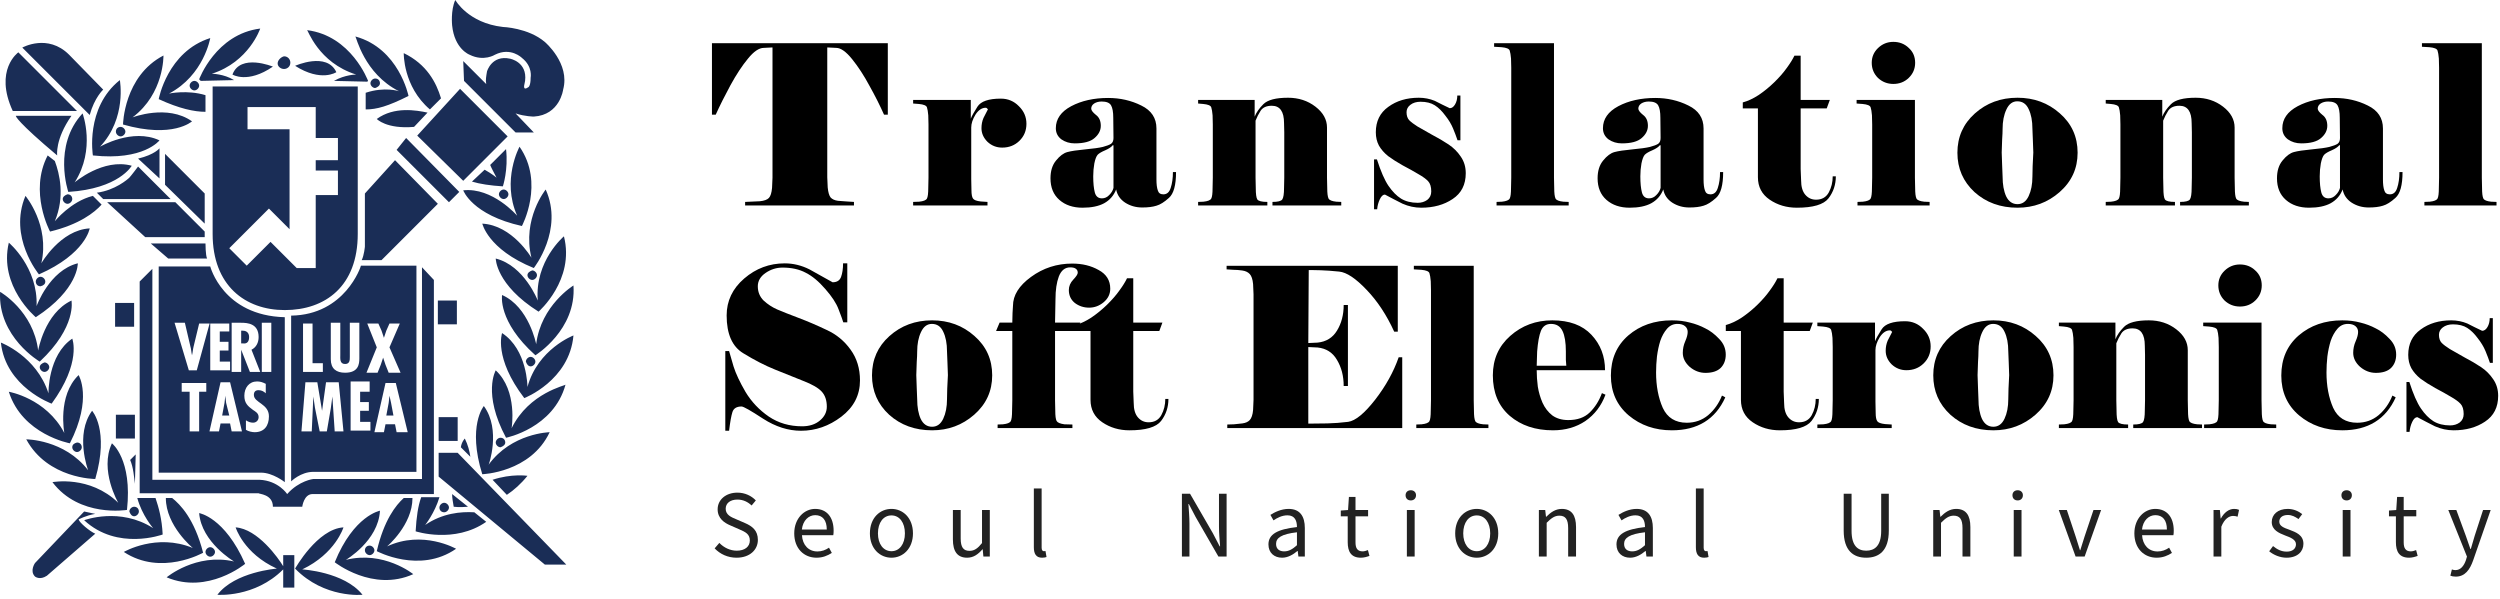 <svg width="292" height="70" viewBox="0 0 292 70" fill="none" xmlns="http://www.w3.org/2000/svg">
<path d="M281.074 44.618H281.412C281.862 46.022 282.313 47.053 282.764 47.712C283.214 48.371 283.7 48.865 284.22 49.194C284.757 49.523 285.407 49.688 286.17 49.688C286.603 49.688 286.976 49.575 287.288 49.35C287.6 49.107 287.756 48.778 287.756 48.362C287.756 47.825 287.634 47.426 287.392 47.166C287.149 46.906 286.768 46.629 286.248 46.334C285.728 46.022 285.121 45.684 284.428 45.32C283.752 44.939 283.18 44.575 282.712 44.228C282.261 43.864 281.906 43.457 281.646 43.006C281.403 42.555 281.282 42.035 281.282 41.446C281.282 40.163 281.767 39.175 282.738 38.482C283.708 37.771 284.896 37.416 286.3 37.416C286.958 37.416 287.582 37.537 288.172 37.78C288.744 38.075 289.324 38.361 289.914 38.638C290.156 38.638 290.364 38.491 290.538 38.196C290.711 37.901 290.798 37.555 290.798 37.156H291.162V42.382H290.824C290.685 41.966 290.512 41.507 290.304 41.004C290.096 40.501 289.792 39.999 289.394 39.496C289.012 38.976 288.605 38.577 288.172 38.3C287.738 38.023 287.184 37.884 286.508 37.884C286.022 37.884 285.624 38.005 285.312 38.248C285.017 38.473 284.87 38.759 284.87 39.106C284.87 39.505 284.974 39.817 285.182 40.042C285.407 40.267 285.728 40.51 286.144 40.77C286.56 41.013 287.123 41.333 287.834 41.732C288.562 42.113 289.212 42.495 289.784 42.876C290.356 43.257 290.832 43.734 291.214 44.306C291.595 44.861 291.786 45.502 291.786 46.23C291.786 47.565 291.274 48.57 290.252 49.246C289.246 49.922 288.024 50.26 286.586 50.26C285.84 50.26 285.112 50.104 284.402 49.792C283.708 49.445 283.024 49.09 282.348 48.726C282.122 48.726 281.923 48.908 281.75 49.272C281.576 49.636 281.472 50.026 281.438 50.442H281.074V44.618Z" fill="black"/>
<path d="M274.23 37.832C273.745 37.832 273.338 38.023 273.008 38.404C272.679 38.785 272.419 39.253 272.228 39.808C272.055 40.363 271.925 40.969 271.838 41.628C271.769 42.269 271.734 42.893 271.734 43.5C271.734 45.077 271.994 46.455 272.514 47.634C273.052 48.795 273.988 49.376 275.322 49.376C276.276 49.376 277.108 49.081 277.818 48.492C278.529 47.885 279.066 47.123 279.43 46.204L279.82 46.412C278.659 48.977 276.579 50.26 273.58 50.26C271.604 50.26 269.923 49.679 268.536 48.518C267.15 47.339 266.456 45.788 266.456 43.864C266.456 41.923 267.132 40.363 268.484 39.184C269.854 38.005 271.552 37.416 273.58 37.416C274.343 37.416 275.045 37.503 275.686 37.676C276.328 37.832 276.926 38.057 277.48 38.352C278.052 38.629 278.59 39.037 279.092 39.574C279.612 40.094 279.872 40.709 279.872 41.42C279.872 42.061 279.673 42.581 279.274 42.98C278.876 43.361 278.286 43.552 277.506 43.552C276.83 43.552 276.215 43.318 275.66 42.85C275.123 42.365 274.854 41.819 274.854 41.212C274.854 40.744 274.95 40.293 275.14 39.86C275.331 39.427 275.426 39.063 275.426 38.768C275.426 38.491 275.322 38.265 275.114 38.092C274.906 37.919 274.612 37.832 274.23 37.832Z" fill="black"/>
<path d="M265.862 50H257.438V49.584L258.062 49.558C258.565 49.506 258.868 49.385 258.972 49.194C259.076 49.003 259.128 48.587 259.128 47.946L259.154 46.75V40.536L259.128 39.47C259.094 39.054 259.042 38.742 258.972 38.534C258.903 38.326 258.591 38.196 258.036 38.144L257.334 38.092V37.676H264.146V46.75L264.172 47.946C264.172 48.57 264.224 48.986 264.328 49.194C264.432 49.385 264.736 49.506 265.238 49.558L265.862 49.584V50ZM259.102 33.334C259.102 32.658 259.345 32.086 259.83 31.618C260.333 31.133 260.931 30.89 261.624 30.89C262.335 30.89 262.933 31.124 263.418 31.592C263.921 32.043 264.172 32.623 264.172 33.334C264.172 34.027 263.921 34.617 263.418 35.102C262.933 35.57 262.335 35.804 261.624 35.804C260.931 35.804 260.333 35.57 259.83 35.102C259.345 34.617 259.102 34.027 259.102 33.334Z" fill="black"/>
<path d="M250.54 41.446L250.514 40.38C250.514 39.028 250.037 38.352 249.084 38.352C248.477 38.352 248.044 38.543 247.784 38.924C247.541 39.305 247.342 39.695 247.186 40.094V46.75L247.212 47.946C247.212 48.657 247.273 49.107 247.394 49.298C247.533 49.489 247.923 49.584 248.564 49.584V50H240.478V49.584L241.102 49.558C241.605 49.506 241.908 49.385 242.012 49.194C242.116 49.003 242.168 48.587 242.168 47.946L242.194 46.75V40.536L242.168 39.47C242.133 39.054 242.081 38.742 242.012 38.534C241.943 38.326 241.631 38.196 241.076 38.144L240.478 38.092V37.676H247.082V39.626C247.273 39.141 247.611 38.655 248.096 38.17C248.599 37.667 249.561 37.416 250.982 37.416C252.213 37.416 253.279 37.763 254.18 38.456C255.081 39.149 255.532 39.964 255.532 40.9V46.75L255.558 47.946C255.558 48.57 255.61 48.986 255.714 49.194C255.818 49.385 256.121 49.506 256.624 49.558L257.196 49.584V50H249.162V49.584C249.786 49.584 250.167 49.489 250.306 49.298C250.445 49.09 250.514 48.639 250.514 47.946L250.54 46.75V41.446Z" fill="black"/>
<path d="M239.846 43.838C239.846 45.675 239.144 47.209 237.74 48.44C236.353 49.653 234.715 50.26 232.826 50.26C230.833 50.26 229.16 49.653 227.808 48.44C226.473 47.209 225.806 45.675 225.806 43.838C225.806 42.001 226.482 40.475 227.834 39.262C229.203 38.031 230.867 37.416 232.826 37.416C234.75 37.416 236.397 38.023 237.766 39.236C239.153 40.449 239.846 41.983 239.846 43.838ZM234.672 43.812C234.672 43.569 234.655 43.084 234.62 42.356C234.585 41.628 234.568 41.195 234.568 41.056C234.568 40.12 234.421 39.349 234.126 38.742C233.849 38.135 233.407 37.832 232.8 37.832C232.245 37.832 231.821 38.153 231.526 38.794C231.231 39.418 231.084 40.172 231.084 41.056C231.084 41.385 231.067 41.793 231.032 42.278C231.015 42.746 230.997 43.257 230.98 43.812C230.98 44.055 230.997 44.557 231.032 45.32C231.067 46.065 231.084 46.499 231.084 46.62C231.084 47.556 231.223 48.327 231.5 48.934C231.795 49.541 232.237 49.844 232.826 49.844C233.398 49.844 233.831 49.532 234.126 48.908C234.421 48.284 234.568 47.521 234.568 46.62C234.568 46.273 234.577 45.866 234.594 45.398C234.611 44.913 234.637 44.384 234.672 43.812Z" fill="black"/>
<path d="M212.267 50V49.584L212.969 49.558C213.472 49.506 213.775 49.385 213.879 49.194C213.983 49.003 214.035 48.587 214.035 47.946L214.061 46.75V40.536L214.035 39.47C214.001 39.054 213.949 38.742 213.879 38.534C213.81 38.326 213.498 38.196 212.943 38.144L212.267 38.092V37.676H219.001V39.86C219.123 39.548 219.383 39.08 219.781 38.456C220.18 37.832 221.09 37.52 222.511 37.52C223.343 37.52 224.045 37.815 224.617 38.404C225.207 38.976 225.501 39.661 225.501 40.458C225.501 41.255 225.224 41.923 224.669 42.46C224.132 42.98 223.465 43.24 222.667 43.24C222.009 43.24 221.437 43.015 220.951 42.564C220.483 42.096 220.249 41.567 220.249 40.978C220.249 40.545 220.327 40.146 220.483 39.782C220.657 39.453 220.83 39.115 221.003 38.768C220.917 38.647 220.83 38.586 220.743 38.586C220.293 38.586 219.894 38.855 219.547 39.392C219.218 39.929 219.053 40.432 219.053 40.9V46.906L219.079 48.206C219.079 48.691 219.14 49.021 219.261 49.194C219.383 49.367 219.686 49.48 220.171 49.532L220.951 49.584V50H212.267Z" fill="black"/>
<path d="M203.341 38.664H201.573V37.962C202.162 37.806 202.778 37.52 203.419 37.104C204.06 36.671 204.667 36.177 205.239 35.622C205.828 35.05 206.314 34.495 206.695 33.958C207.094 33.421 207.397 32.935 207.605 32.502H208.333V37.676H211.739L211.375 38.664H208.333V45.736L208.385 47.062C208.385 47.807 208.55 48.371 208.879 48.752C209.208 49.133 209.624 49.324 210.127 49.324C210.803 49.324 211.297 49.047 211.609 48.492C211.921 47.92 212.077 47.287 212.077 46.594H212.441C212.441 47.565 212.155 48.423 211.583 49.168C211.011 49.896 209.78 50.26 207.891 50.26C206.695 50.26 205.638 49.948 204.719 49.324C203.8 48.7 203.341 47.825 203.341 46.698V38.664Z" fill="black"/>
<path d="M195.926 37.832C195.44 37.832 195.033 38.023 194.704 38.404C194.374 38.785 194.114 39.253 193.924 39.808C193.75 40.363 193.62 40.969 193.534 41.628C193.464 42.269 193.43 42.893 193.43 43.5C193.43 45.077 193.69 46.455 194.21 47.634C194.747 48.795 195.683 49.376 197.018 49.376C197.971 49.376 198.803 49.081 199.514 48.492C200.224 47.885 200.762 47.123 201.126 46.204L201.516 46.412C200.354 48.977 198.274 50.26 195.276 50.26C193.3 50.26 191.618 49.679 190.232 48.518C188.845 47.339 188.152 45.788 188.152 43.864C188.152 41.923 188.828 40.363 190.18 39.184C191.549 38.005 193.248 37.416 195.276 37.416C196.038 37.416 196.74 37.503 197.382 37.676C198.023 37.832 198.621 38.057 199.176 38.352C199.748 38.629 200.285 39.037 200.788 39.574C201.308 40.094 201.568 40.709 201.568 41.42C201.568 42.061 201.368 42.581 200.97 42.98C200.571 43.361 199.982 43.552 199.202 43.552C198.526 43.552 197.91 43.318 197.356 42.85C196.818 42.365 196.55 41.819 196.55 41.212C196.55 40.744 196.645 40.293 196.836 39.86C197.026 39.427 197.122 39.063 197.122 38.768C197.122 38.491 197.018 38.265 196.81 38.092C196.602 37.919 196.307 37.832 195.926 37.832Z" fill="black"/>
<path d="M187.521 46.1C187.035 47.4 186.255 48.423 185.181 49.168C184.106 49.896 182.841 50.26 181.385 50.26C179.339 50.26 177.658 49.697 176.341 48.57C175.023 47.426 174.365 45.849 174.365 43.838C174.365 41.966 175.041 40.432 176.393 39.236C177.762 38.023 179.4 37.416 181.307 37.416C183.3 37.416 184.825 37.979 185.883 39.106C186.94 40.233 187.469 41.611 187.469 43.24H179.487C179.487 43.864 179.53 44.505 179.617 45.164C179.721 45.805 179.903 46.429 180.163 47.036C180.44 47.643 180.821 48.137 181.307 48.518C181.809 48.882 182.433 49.064 183.179 49.064C184.236 49.064 185.068 48.769 185.675 48.18C186.299 47.573 186.775 46.819 187.105 45.918L187.521 46.1ZM182.945 42.72C182.927 42.529 182.91 42.304 182.893 42.044C182.893 41.784 182.893 41.455 182.893 41.056C182.893 39.999 182.763 39.201 182.503 38.664C182.243 38.109 181.792 37.832 181.151 37.832C180.596 37.832 180.206 38.101 179.981 38.638C179.773 39.158 179.625 39.964 179.539 41.056L179.487 42.72H182.945Z" fill="black"/>
<path d="M173.847 50H165.423V49.584L166.047 49.558C166.55 49.506 166.853 49.385 166.957 49.194C167.061 49.003 167.113 48.587 167.113 47.946L167.139 46.75V33.906L167.113 32.84C167.078 32.424 167.026 32.112 166.957 31.904C166.888 31.696 166.576 31.566 166.021 31.514L165.137 31.462V31.046H172.131V46.75L172.157 47.946C172.157 48.57 172.209 48.986 172.313 49.194C172.417 49.385 172.72 49.506 173.223 49.558L173.847 49.584V50Z" fill="black"/>
<path d="M152.809 49.48C153.537 49.463 154.282 49.454 155.045 49.454C155.807 49.437 156.613 49.376 157.463 49.272C158.312 49.151 159.361 48.293 160.609 46.698C161.857 45.086 162.775 43.431 163.365 41.732H163.781V50H143.345V49.584C143.57 49.584 143.83 49.575 144.125 49.558C144.419 49.523 144.749 49.489 145.113 49.454C145.494 49.402 145.78 49.272 145.971 49.064C146.179 48.839 146.309 48.449 146.361 47.894L146.413 46.698V34.374L146.361 33.178C146.309 32.623 146.179 32.233 145.971 32.008C145.763 31.783 145.468 31.644 145.087 31.592C144.723 31.54 144.385 31.514 144.073 31.514C143.778 31.497 143.509 31.479 143.267 31.462V31.046H163.261V38.742H162.845C161.961 36.801 160.886 35.171 159.621 33.854C158.355 32.519 157.289 31.809 156.423 31.722C155.573 31.635 154.854 31.583 154.265 31.566C153.675 31.549 153.285 31.54 153.095 31.54H152.861L152.809 40.068L153.901 40.016C154.906 39.912 155.66 39.444 156.163 38.612C156.683 37.763 156.943 36.766 156.943 35.622H157.437V45.086H156.943C156.943 43.925 156.683 42.911 156.163 42.044C155.66 41.177 154.906 40.692 153.901 40.588L152.809 40.536V49.48Z" fill="black"/>
<path d="M127.372 38.664H125.604V37.962C126.194 37.806 126.809 37.52 127.45 37.104C128.092 36.671 128.698 36.177 129.27 35.622C129.86 35.05 130.345 34.495 130.726 33.958C131.125 33.421 131.428 32.935 131.636 32.502H132.364V37.676H135.77L135.406 38.664H132.364V45.736L132.416 47.062C132.416 47.807 132.581 48.371 132.91 48.752C133.24 49.133 133.656 49.324 134.158 49.324C134.834 49.324 135.328 49.047 135.64 48.492C135.952 47.92 136.108 47.287 136.108 46.594H136.472C136.472 47.565 136.186 48.423 135.614 49.168C135.042 49.896 133.812 50.26 131.922 50.26C130.726 50.26 129.669 49.948 128.75 49.324C127.832 48.7 127.372 47.825 127.372 46.698V38.664Z" fill="black"/>
<path d="M124.841 33.88C124.841 33.429 125.014 33.022 125.361 32.658C125.708 32.294 125.881 32.025 125.881 31.852C125.881 31.644 125.803 31.488 125.647 31.384C125.508 31.28 125.292 31.228 124.997 31.228C124.39 31.228 123.948 31.583 123.671 32.294C123.411 32.987 123.281 33.871 123.281 34.946L123.229 37.676H126.193L125.751 38.664H123.229V46.75L123.255 47.946C123.255 48.57 123.307 48.977 123.411 49.168C123.515 49.359 123.818 49.489 124.321 49.558L125.257 49.584V50H116.521V49.584L117.145 49.558C117.648 49.506 117.951 49.385 118.055 49.194C118.159 49.003 118.211 48.587 118.211 47.946L118.237 46.75V38.664H116.339L116.755 37.676H118.237C118.237 37.329 118.246 36.965 118.263 36.584C118.298 36.185 118.315 35.899 118.315 35.726C118.315 34.495 119.017 33.369 120.421 32.346C121.842 31.306 123.446 30.786 125.231 30.786C126.41 30.786 127.441 31.037 128.325 31.54C129.226 32.025 129.677 32.753 129.677 33.724C129.677 34.348 129.417 34.877 128.897 35.31C128.394 35.726 127.831 35.934 127.207 35.934C126.583 35.934 126.028 35.752 125.543 35.388C125.075 35.007 124.841 34.504 124.841 33.88Z" fill="black"/>
<path d="M115.889 43.838C115.889 45.675 115.187 47.209 113.783 48.44C112.396 49.653 110.758 50.26 108.869 50.26C106.876 50.26 105.203 49.653 103.851 48.44C102.516 47.209 101.849 45.675 101.849 43.838C101.849 42.001 102.525 40.475 103.877 39.262C105.246 38.031 106.91 37.416 108.869 37.416C110.793 37.416 112.44 38.023 113.809 39.236C115.196 40.449 115.889 41.983 115.889 43.838ZM110.715 43.812C110.715 43.569 110.698 43.084 110.663 42.356C110.628 41.628 110.611 41.195 110.611 41.056C110.611 40.12 110.464 39.349 110.169 38.742C109.892 38.135 109.45 37.832 108.843 37.832C108.288 37.832 107.864 38.153 107.569 38.794C107.274 39.418 107.127 40.172 107.127 41.056C107.127 41.385 107.11 41.793 107.075 42.278C107.058 42.746 107.04 43.257 107.023 43.812C107.023 44.055 107.04 44.557 107.075 45.32C107.11 46.065 107.127 46.499 107.127 46.62C107.127 47.556 107.266 48.327 107.543 48.934C107.838 49.541 108.28 49.844 108.869 49.844C109.441 49.844 109.874 49.532 110.169 48.908C110.464 48.284 110.611 47.521 110.611 46.62C110.611 46.273 110.62 45.866 110.637 45.398C110.654 44.913 110.68 44.384 110.715 43.812Z" fill="black"/>
<path d="M100.446 44.436C100.446 46.152 99.718 47.565 98.262 48.674C96.823 49.766 95.255 50.312 93.556 50.312C92.065 50.312 90.592 49.844 89.136 48.908C87.68 47.955 86.839 47.478 86.614 47.478C86.042 47.478 85.687 47.695 85.548 48.128C85.409 48.561 85.279 49.289 85.158 50.312H84.716V41.004H85.158C85.262 41.368 85.435 41.966 85.678 42.798C85.938 43.63 86.406 44.627 87.082 45.788C87.775 46.932 88.677 47.885 89.786 48.648C90.913 49.411 92.213 49.792 93.686 49.792C94.535 49.792 95.229 49.567 95.766 49.116C96.303 48.665 96.572 48.128 96.572 47.504C96.572 46.759 96.373 46.169 95.974 45.736C95.575 45.303 94.856 44.887 93.816 44.488C92.776 44.072 91.675 43.63 90.514 43.162C89.353 42.694 88.122 42.061 86.822 41.264C85.522 40.484 84.872 39.011 84.872 36.844C84.872 35.145 85.557 33.707 86.926 32.528C88.295 31.349 89.873 30.76 91.658 30.76C92.646 30.76 93.608 30.994 94.544 31.462L97.248 32.97C97.751 32.97 98.08 32.762 98.236 32.346C98.392 31.913 98.47 31.384 98.47 30.76H98.964V37.65H98.496C98.409 37.355 98.227 36.853 97.95 36.142C97.69 35.431 97.17 34.634 96.39 33.75C95.627 32.866 94.865 32.233 94.102 31.852C93.357 31.453 92.455 31.254 91.398 31.254C90.687 31.254 90.029 31.462 89.422 31.878C88.815 32.294 88.512 32.814 88.512 33.438C88.512 34.097 88.737 34.651 89.188 35.102C89.656 35.535 90.185 35.882 90.774 36.142C91.381 36.402 92.213 36.731 93.27 37.13C94.327 37.529 95.419 37.997 96.546 38.534C97.69 39.054 98.626 39.825 99.354 40.848C100.082 41.853 100.446 43.049 100.446 44.436Z" fill="black"/>
<path d="M291.593 24H283.169V23.584L283.793 23.558C284.295 23.506 284.599 23.385 284.703 23.194C284.807 23.003 284.859 22.587 284.859 21.946L284.885 20.75V7.906L284.859 6.84C284.824 6.424 284.772 6.112 284.703 5.904C284.633 5.696 284.321 5.566 283.767 5.514L282.883 5.462V5.046H289.877V20.75L289.903 21.946C289.903 22.57 289.955 22.986 290.059 23.194C290.163 23.385 290.466 23.506 290.969 23.558L291.593 23.584V24Z" fill="black"/>
<path d="M279.134 22.7C279.55 22.7 279.836 22.449 279.992 21.946C280.165 21.426 280.252 20.811 280.252 20.1H280.616C280.616 21.625 280.338 22.631 279.784 23.116C279.246 23.601 278.761 23.905 278.328 24.026C277.894 24.165 277.34 24.234 276.664 24.234C275.918 24.234 275.251 24.043 274.662 23.662C274.09 23.281 273.743 22.769 273.622 22.128C273.344 22.839 272.876 23.376 272.218 23.74C271.576 24.087 270.736 24.26 269.696 24.26C268.586 24.26 267.685 23.957 266.992 23.35C266.298 22.743 265.952 21.903 265.952 20.828C265.952 19.961 266.168 19.268 266.602 18.748C267.035 18.211 267.477 17.881 267.928 17.76C268.378 17.639 269.072 17.535 270.008 17.448C270.944 17.361 271.628 17.266 272.062 17.162C272.512 17.041 272.833 16.919 273.024 16.798C273.214 16.659 273.31 16.434 273.31 16.122L273.284 13.756C273.284 13.08 273.197 12.595 273.024 12.3C272.85 12.005 272.486 11.858 271.932 11.858C271.585 11.858 271.29 11.936 271.048 12.092C270.822 12.248 270.71 12.447 270.71 12.69C270.71 12.881 270.892 13.123 271.256 13.418C271.637 13.695 271.828 14.12 271.828 14.692C271.828 15.229 271.585 15.706 271.1 16.122C270.632 16.538 269.86 16.746 268.786 16.746C268.196 16.746 267.676 16.59 267.226 16.278C266.792 15.949 266.576 15.515 266.576 14.978C266.576 13.903 267.174 13.045 268.37 12.404C269.583 11.763 271.022 11.442 272.686 11.442C274.09 11.442 275.381 11.737 276.56 12.326C277.738 12.898 278.328 13.791 278.328 15.004V20.958C278.328 21.513 278.38 21.937 278.484 22.232C278.57 22.544 278.787 22.7 279.134 22.7ZM273.31 21.946V16.98L273.232 16.954C273.076 17.162 272.781 17.361 272.348 17.552C271.932 17.725 271.637 17.899 271.464 18.072C271.308 18.245 271.178 18.583 271.074 19.086C270.987 19.571 270.944 20.074 270.944 20.594C270.944 21.374 271.004 21.998 271.126 22.466C271.247 22.934 271.524 23.168 271.958 23.168C272.287 23.168 272.573 23.038 272.816 22.778C273.076 22.518 273.24 22.241 273.31 21.946Z" fill="black"/>
<path d="M256.011 15.446L255.985 14.38C255.985 13.028 255.509 12.352 254.555 12.352C253.949 12.352 253.515 12.543 253.255 12.924C253.013 13.305 252.813 13.695 252.657 14.094V20.75L252.683 21.946C252.683 22.657 252.744 23.107 252.865 23.298C253.004 23.489 253.394 23.584 254.035 23.584V24H245.949V23.584L246.573 23.558C247.076 23.506 247.379 23.385 247.483 23.194C247.587 23.003 247.639 22.587 247.639 21.946L247.665 20.75V14.536L247.639 13.47C247.605 13.054 247.553 12.742 247.483 12.534C247.414 12.326 247.102 12.196 246.547 12.144L245.949 12.092V11.676H252.553V13.626C252.744 13.141 253.082 12.655 253.567 12.17C254.07 11.667 255.032 11.416 256.453 11.416C257.684 11.416 258.75 11.763 259.651 12.456C260.553 13.149 261.003 13.964 261.003 14.9V20.75L261.029 21.946C261.029 22.57 261.081 22.986 261.185 23.194C261.289 23.385 261.593 23.506 262.095 23.558L262.667 23.584V24H254.633V23.584C255.257 23.584 255.639 23.489 255.777 23.298C255.916 23.09 255.985 22.639 255.985 21.946L256.011 20.75V15.446Z" fill="black"/>
<path d="M242.665 17.838C242.665 19.675 241.963 21.209 240.559 22.44C239.173 23.653 237.535 24.26 235.645 24.26C233.652 24.26 231.979 23.653 230.627 22.44C229.293 21.209 228.625 19.675 228.625 17.838C228.625 16.001 229.301 14.475 230.653 13.262C232.023 12.031 233.687 11.416 235.645 11.416C237.569 11.416 239.216 12.023 240.585 13.236C241.972 14.449 242.665 15.983 242.665 17.838ZM237.491 17.812C237.491 17.569 237.474 17.084 237.439 16.356C237.405 15.628 237.387 15.195 237.387 15.056C237.387 14.12 237.24 13.349 236.945 12.742C236.668 12.135 236.226 11.832 235.619 11.832C235.065 11.832 234.64 12.153 234.345 12.794C234.051 13.418 233.903 14.172 233.903 15.056C233.903 15.385 233.886 15.793 233.851 16.278C233.834 16.746 233.817 17.257 233.799 17.812C233.799 18.055 233.817 18.557 233.851 19.32C233.886 20.065 233.903 20.499 233.903 20.62C233.903 21.556 234.042 22.327 234.319 22.934C234.614 23.541 235.056 23.844 235.645 23.844C236.217 23.844 236.651 23.532 236.945 22.908C237.24 22.284 237.387 21.521 237.387 20.62C237.387 20.273 237.396 19.866 237.413 19.398C237.431 18.913 237.457 18.384 237.491 17.812Z" fill="black"/>
<path d="M225.379 24H216.955V23.584L217.579 23.558C218.082 23.506 218.385 23.385 218.489 23.194C218.593 23.003 218.645 22.587 218.645 21.946L218.671 20.75V14.536L218.645 13.47C218.611 13.054 218.559 12.742 218.489 12.534C218.42 12.326 218.108 12.196 217.553 12.144L216.851 12.092V11.676H223.663V20.75L223.689 21.946C223.689 22.57 223.741 22.986 223.845 23.194C223.949 23.385 224.253 23.506 224.755 23.558L225.379 23.584V24ZM218.619 7.334C218.619 6.658 218.862 6.086 219.347 5.618C219.85 5.133 220.448 4.89 221.141 4.89C221.852 4.89 222.45 5.124 222.935 5.592C223.438 6.043 223.689 6.623 223.689 7.334C223.689 8.027 223.438 8.617 222.935 9.102C222.45 9.57 221.852 9.804 221.141 9.804C220.448 9.804 219.85 9.57 219.347 9.102C218.862 8.617 218.619 8.027 218.619 7.334Z" fill="black"/>
<path d="M205.325 12.664H203.557V11.962C204.146 11.806 204.762 11.52 205.403 11.104C206.044 10.671 206.651 10.177 207.223 9.622C207.812 9.05 208.298 8.495 208.679 7.958C209.078 7.421 209.381 6.935 209.589 6.502H210.317V11.676H213.723L213.359 12.664H210.317V19.736L210.369 21.062C210.369 21.807 210.534 22.371 210.863 22.752C211.192 23.133 211.608 23.324 212.111 23.324C212.787 23.324 213.281 23.047 213.593 22.492C213.905 21.92 214.061 21.287 214.061 20.594H214.425C214.425 21.565 214.139 22.423 213.567 23.168C212.995 23.896 211.764 24.26 209.875 24.26C208.679 24.26 207.622 23.948 206.703 23.324C205.784 22.7 205.325 21.825 205.325 20.698V12.664Z" fill="black"/>
<path d="M199.782 22.7C200.198 22.7 200.484 22.449 200.64 21.946C200.813 21.426 200.9 20.811 200.9 20.1H201.264C201.264 21.625 200.987 22.631 200.432 23.116C199.895 23.601 199.409 23.905 198.976 24.026C198.543 24.165 197.988 24.234 197.312 24.234C196.567 24.234 195.899 24.043 195.31 23.662C194.738 23.281 194.391 22.769 194.27 22.128C193.993 22.839 193.525 23.376 192.866 23.74C192.225 24.087 191.384 24.26 190.344 24.26C189.235 24.26 188.333 23.957 187.64 23.35C186.947 22.743 186.6 21.903 186.6 20.828C186.6 19.961 186.817 19.268 187.25 18.748C187.683 18.211 188.125 17.881 188.576 17.76C189.027 17.639 189.72 17.535 190.656 17.448C191.592 17.361 192.277 17.266 192.71 17.162C193.161 17.041 193.481 16.919 193.672 16.798C193.863 16.659 193.958 16.434 193.958 16.122L193.932 13.756C193.932 13.08 193.845 12.595 193.672 12.3C193.499 12.005 193.135 11.858 192.58 11.858C192.233 11.858 191.939 11.936 191.696 12.092C191.471 12.248 191.358 12.447 191.358 12.69C191.358 12.881 191.54 13.123 191.904 13.418C192.285 13.695 192.476 14.12 192.476 14.692C192.476 15.229 192.233 15.706 191.748 16.122C191.28 16.538 190.509 16.746 189.434 16.746C188.845 16.746 188.325 16.59 187.874 16.278C187.441 15.949 187.224 15.515 187.224 14.978C187.224 13.903 187.822 13.045 189.018 12.404C190.231 11.763 191.67 11.442 193.334 11.442C194.738 11.442 196.029 11.737 197.208 12.326C198.387 12.898 198.976 13.791 198.976 15.004V20.958C198.976 21.513 199.028 21.937 199.132 22.232C199.219 22.544 199.435 22.7 199.782 22.7ZM193.958 21.946V16.98L193.88 16.954C193.724 17.162 193.429 17.361 192.996 17.552C192.58 17.725 192.285 17.899 192.112 18.072C191.956 18.245 191.826 18.583 191.722 19.086C191.635 19.571 191.592 20.074 191.592 20.594C191.592 21.374 191.653 21.998 191.774 22.466C191.895 22.934 192.173 23.168 192.606 23.168C192.935 23.168 193.221 23.038 193.464 22.778C193.724 22.518 193.889 22.241 193.958 21.946Z" fill="black"/>
<path d="M183.222 24H174.798V23.584L175.422 23.558C175.925 23.506 176.228 23.385 176.332 23.194C176.436 23.003 176.488 22.587 176.488 21.946L176.514 20.75V7.906L176.488 6.84C176.453 6.424 176.401 6.112 176.332 5.904C176.263 5.696 175.951 5.566 175.396 5.514L174.512 5.462V5.046H181.506V20.75L181.532 21.946C181.532 22.57 181.584 22.986 181.688 23.194C181.792 23.385 182.095 23.506 182.598 23.558L183.222 23.584V24Z" fill="black"/>
<path d="M160.488 18.618H160.826C161.277 20.022 161.728 21.053 162.178 21.712C162.629 22.371 163.114 22.865 163.634 23.194C164.172 23.523 164.822 23.688 165.584 23.688C166.018 23.688 166.39 23.575 166.702 23.35C167.014 23.107 167.17 22.778 167.17 22.362C167.17 21.825 167.049 21.426 166.806 21.166C166.564 20.906 166.182 20.629 165.662 20.334C165.142 20.022 164.536 19.684 163.842 19.32C163.166 18.939 162.594 18.575 162.126 18.228C161.676 17.864 161.32 17.457 161.06 17.006C160.818 16.555 160.696 16.035 160.696 15.446C160.696 14.163 161.182 13.175 162.152 12.482C163.123 11.771 164.31 11.416 165.714 11.416C166.373 11.416 166.997 11.537 167.586 11.78C168.158 12.075 168.739 12.361 169.328 12.638C169.571 12.638 169.779 12.491 169.952 12.196C170.126 11.901 170.212 11.555 170.212 11.156H170.576V16.382H170.238C170.1 15.966 169.926 15.507 169.718 15.004C169.51 14.501 169.207 13.999 168.808 13.496C168.427 12.976 168.02 12.577 167.586 12.3C167.153 12.023 166.598 11.884 165.922 11.884C165.437 11.884 165.038 12.005 164.726 12.248C164.432 12.473 164.284 12.759 164.284 13.106C164.284 13.505 164.388 13.817 164.596 14.042C164.822 14.267 165.142 14.51 165.558 14.77C165.974 15.013 166.538 15.333 167.248 15.732C167.976 16.113 168.626 16.495 169.198 16.876C169.77 17.257 170.247 17.734 170.628 18.306C171.01 18.861 171.2 19.502 171.2 20.23C171.2 21.565 170.689 22.57 169.666 23.246C168.661 23.922 167.439 24.26 166 24.26C165.255 24.26 164.527 24.104 163.816 23.792C163.123 23.445 162.438 23.09 161.762 22.726C161.537 22.726 161.338 22.908 161.164 23.272C160.991 23.636 160.887 24.026 160.852 24.442H160.488V18.618Z" fill="black"/>
<path d="M150.002 15.446L149.976 14.38C149.976 13.028 149.499 12.352 148.546 12.352C147.939 12.352 147.506 12.543 147.246 12.924C147.003 13.305 146.804 13.695 146.648 14.094V20.75L146.674 21.946C146.674 22.657 146.735 23.107 146.856 23.298C146.995 23.489 147.385 23.584 148.026 23.584V24H139.94V23.584L140.564 23.558C141.067 23.506 141.37 23.385 141.474 23.194C141.578 23.003 141.63 22.587 141.63 21.946L141.656 20.75V14.536L141.63 13.47C141.595 13.054 141.543 12.742 141.474 12.534C141.405 12.326 141.093 12.196 140.538 12.144L139.94 12.092V11.676H146.544V13.626C146.735 13.141 147.073 12.655 147.558 12.17C148.061 11.667 149.023 11.416 150.444 11.416C151.675 11.416 152.741 11.763 153.642 12.456C154.543 13.149 154.994 13.964 154.994 14.9V20.75L155.02 21.946C155.02 22.57 155.072 22.986 155.176 23.194C155.28 23.385 155.583 23.506 156.086 23.558L156.658 23.584V24H148.624V23.584C149.248 23.584 149.629 23.489 149.768 23.298C149.907 23.09 149.976 22.639 149.976 21.946L150.002 20.75V15.446Z" fill="black"/>
<path d="M135.879 22.7C136.295 22.7 136.581 22.449 136.737 21.946C136.91 21.426 136.997 20.811 136.997 20.1H137.361C137.361 21.625 137.084 22.631 136.529 23.116C135.992 23.601 135.506 23.905 135.073 24.026C134.64 24.165 134.085 24.234 133.409 24.234C132.664 24.234 131.996 24.043 131.407 23.662C130.835 23.281 130.488 22.769 130.367 22.128C130.09 22.839 129.622 23.376 128.963 23.74C128.322 24.087 127.481 24.26 126.441 24.26C125.332 24.26 124.43 23.957 123.737 23.35C123.044 22.743 122.697 21.903 122.697 20.828C122.697 19.961 122.914 19.268 123.347 18.748C123.78 18.211 124.222 17.881 124.673 17.76C125.124 17.639 125.817 17.535 126.753 17.448C127.689 17.361 128.374 17.266 128.807 17.162C129.258 17.041 129.578 16.919 129.769 16.798C129.96 16.659 130.055 16.434 130.055 16.122L130.029 13.756C130.029 13.08 129.942 12.595 129.769 12.3C129.596 12.005 129.232 11.858 128.677 11.858C128.33 11.858 128.036 11.936 127.793 12.092C127.568 12.248 127.455 12.447 127.455 12.69C127.455 12.881 127.637 13.123 128.001 13.418C128.382 13.695 128.573 14.12 128.573 14.692C128.573 15.229 128.33 15.706 127.845 16.122C127.377 16.538 126.606 16.746 125.531 16.746C124.942 16.746 124.422 16.59 123.971 16.278C123.538 15.949 123.321 15.515 123.321 14.978C123.321 13.903 123.919 13.045 125.115 12.404C126.328 11.763 127.767 11.442 129.431 11.442C130.835 11.442 132.126 11.737 133.305 12.326C134.484 12.898 135.073 13.791 135.073 15.004V20.958C135.073 21.513 135.125 21.937 135.229 22.232C135.316 22.544 135.532 22.7 135.879 22.7ZM130.055 21.946V16.98L129.977 16.954C129.821 17.162 129.526 17.361 129.093 17.552C128.677 17.725 128.382 17.899 128.209 18.072C128.053 18.245 127.923 18.583 127.819 19.086C127.732 19.571 127.689 20.074 127.689 20.594C127.689 21.374 127.75 21.998 127.871 22.466C127.992 22.934 128.27 23.168 128.703 23.168C129.032 23.168 129.318 23.038 129.561 22.778C129.821 22.518 129.986 22.241 130.055 21.946Z" fill="black"/>
<path d="M106.654 24V23.584L107.356 23.558C107.858 23.506 108.162 23.385 108.266 23.194C108.37 23.003 108.422 22.587 108.422 21.946L108.448 20.75V14.536L108.422 13.47C108.387 13.054 108.335 12.742 108.266 12.534C108.196 12.326 107.884 12.196 107.33 12.144L106.654 12.092V11.676H113.388V13.86C113.509 13.548 113.769 13.08 114.168 12.456C114.566 11.832 115.476 11.52 116.898 11.52C117.73 11.52 118.432 11.815 119.004 12.404C119.593 12.976 119.888 13.661 119.888 14.458C119.888 15.255 119.61 15.923 119.056 16.46C118.518 16.98 117.851 17.24 117.054 17.24C116.395 17.24 115.823 17.015 115.338 16.564C114.87 16.096 114.636 15.567 114.636 14.978C114.636 14.545 114.714 14.146 114.87 13.782C115.043 13.453 115.216 13.115 115.39 12.768C115.303 12.647 115.216 12.586 115.13 12.586C114.679 12.586 114.28 12.855 113.934 13.392C113.604 13.929 113.44 14.432 113.44 14.9V20.906L113.466 22.206C113.466 22.691 113.526 23.021 113.648 23.194C113.769 23.367 114.072 23.48 114.558 23.532L115.338 23.584V24H106.654Z" fill="black"/>
<path d="M83.156 5.046H103.696V13.392H103.254C102.786 12.335 102.223 11.217 101.564 10.038C100.923 8.842 100.247 7.802 99.536 6.918C98.825 6.034 98.201 5.592 97.664 5.592L96.624 5.54V20.698L96.676 21.894C96.728 22.449 96.841 22.839 97.014 23.064C97.205 23.272 97.491 23.402 97.872 23.454C98.253 23.489 98.6 23.515 98.912 23.532C99.224 23.549 99.501 23.567 99.744 23.584V24H87.03V23.584L88.746 23.506C89.266 23.454 89.621 23.324 89.812 23.116C90.003 22.908 90.124 22.518 90.176 21.946L90.228 20.75V5.54L89.214 5.592C88.659 5.592 88.044 6.008 87.368 6.84C86.692 7.655 86.007 8.695 85.314 9.96C84.638 11.208 84.066 12.352 83.598 13.392H83.156V5.046Z" fill="black"/>
<path d="M286.831 67.35C286.581 67.35 286.371 67.31 286.201 67.24L286.381 66.51C286.481 66.55 286.641 66.59 286.791 66.59C287.401 66.59 287.791 66.09 288.021 65.42L288.141 65.01L285.961 59.57H286.901L288.011 62.59C288.181 63.07 288.361 63.62 288.541 64.12H288.591C288.741 63.62 288.901 63.08 289.041 62.59L290.021 59.57H290.911L288.861 65.46C288.481 66.53 287.921 67.35 286.831 67.35Z" fill="#222222"/>
<path d="M281.382 65.14C280.222 65.14 279.842 64.41 279.842 63.33V60.31H279.032V59.63L279.882 59.57L279.982 58.04H280.752V59.57H282.222V60.31H280.752V63.35C280.752 64.01 280.962 64.4 281.592 64.4C281.782 64.4 282.032 64.32 282.202 64.25L282.382 64.93C282.082 65.04 281.722 65.14 281.382 65.14Z" fill="#222222"/>
<path d="M273.628 65V59.57H274.538V65H273.628ZM274.088 58.45C273.728 58.45 273.478 58.22 273.478 57.84C273.478 57.49 273.728 57.26 274.088 57.26C274.438 57.26 274.698 57.49 274.698 57.84C274.698 58.22 274.438 58.45 274.088 58.45Z" fill="#222222"/>
<path d="M267.07 65.14C266.3 65.14 265.55 64.81 265.04 64.39L265.49 63.78C265.96 64.16 266.44 64.43 267.09 64.43C267.81 64.43 268.17 64.05 268.17 63.57C268.17 63.02 267.52 62.77 266.92 62.55C266.17 62.26 265.34 61.9 265.34 60.97C265.34 60.11 266.03 59.44 267.21 59.44C267.88 59.44 268.48 59.71 268.9 60.05L268.46 60.63C268.09 60.36 267.7 60.15 267.22 60.15C266.53 60.15 266.22 60.51 266.22 60.93C266.22 61.45 266.77 61.65 267.39 61.87C268.18 62.17 269.04 62.49 269.04 63.52C269.04 64.41 268.35 65.14 267.07 65.14Z" fill="#222222"/>
<path d="M258.541 65V59.57H259.281L259.371 60.56H259.401C259.771 59.87 260.331 59.44 260.941 59.44C261.181 59.44 261.341 59.47 261.521 59.55L261.351 60.35C261.161 60.29 261.041 60.26 260.821 60.26C260.371 60.26 259.811 60.59 259.451 61.52V65H258.541Z" fill="#222222"/>
<path d="M251.894 65.14C250.444 65.14 249.294 64.08 249.294 62.3C249.294 60.53 250.484 59.44 251.734 59.44C253.114 59.44 253.894 60.43 253.894 61.99C253.894 62.18 253.884 62.37 253.854 62.51H250.194C250.264 63.66 250.964 64.41 252.004 64.41C252.524 64.41 252.954 64.24 253.354 63.97L253.684 64.58C253.204 64.89 252.634 65.14 251.894 65.14ZM250.184 61.85H253.094C253.094 60.76 252.604 60.17 251.744 60.17C250.984 60.17 250.304 60.78 250.184 61.85Z" fill="#222222"/>
<path d="M242.428 65L240.468 59.57H241.408L242.438 62.67C242.598 63.2 242.768 63.75 242.938 64.26H242.978C243.148 63.75 243.318 63.2 243.478 62.67L244.518 59.57H245.408L243.488 65H242.428Z" fill="#222222"/>
<path d="M235.204 65V59.57H236.114V65H235.204ZM235.664 58.45C235.304 58.45 235.054 58.22 235.054 57.84C235.054 57.49 235.304 57.26 235.664 57.26C236.014 57.26 236.274 57.49 236.274 57.84C236.274 58.22 236.014 58.45 235.664 58.45Z" fill="#222222"/>
<path d="M225.8 65V59.57H226.54L226.63 60.36H226.66C227.17 59.85 227.73 59.44 228.48 59.44C229.62 59.44 230.14 60.18 230.14 61.56V65H229.22V61.68C229.22 60.66 228.91 60.23 228.19 60.23C227.64 60.23 227.25 60.52 226.71 61.06V65H225.8Z" fill="#222222"/>
<path d="M217.973 65.14C216.483 65.14 215.343 64.33 215.343 61.98V57.67H216.263V62.01C216.263 63.77 217.013 64.32 217.973 64.32C218.943 64.32 219.723 63.77 219.723 62.01V57.67H220.613V61.98C220.613 64.33 219.473 65.14 217.973 65.14Z" fill="#222222"/>
<path d="M199.039 65.14C198.349 65.14 198.079 64.7 198.079 63.92V57.05H198.989V63.98C198.989 64.27 199.109 64.38 199.249 64.38C199.289 64.38 199.329 64.38 199.439 64.36L199.559 65.06C199.429 65.1 199.289 65.14 199.039 65.14Z" fill="#222222"/>
<path d="M190.394 65.14C189.484 65.14 188.804 64.57 188.804 63.59C188.804 62.41 189.824 61.82 192.134 61.56C192.134 60.86 191.914 60.19 191.024 60.19C190.384 60.19 189.814 60.49 189.394 60.78L189.034 60.14C189.534 59.82 190.294 59.44 191.164 59.44C192.494 59.44 193.054 60.32 193.054 61.67V65H192.304L192.224 64.36H192.184C191.674 64.79 191.064 65.14 190.394 65.14ZM190.644 64.4C191.174 64.4 191.614 64.15 192.134 63.68V62.17C190.304 62.38 189.694 62.83 189.694 63.53C189.694 64.15 190.114 64.4 190.644 64.4Z" fill="#222222"/>
<path d="M179.741 65V59.57H180.481L180.571 60.36H180.601C181.111 59.85 181.671 59.44 182.421 59.44C183.561 59.44 184.081 60.18 184.081 61.56V65H183.161V61.68C183.161 60.66 182.851 60.23 182.131 60.23C181.581 60.23 181.191 60.52 180.651 61.06V65H179.741Z" fill="#222222"/>
<path d="M172.486 65.14C171.146 65.14 169.966 64.09 169.966 62.3C169.966 60.48 171.146 59.44 172.486 59.44C173.816 59.44 174.996 60.48 174.996 62.3C174.996 64.09 173.816 65.14 172.486 65.14ZM172.486 64.38C173.426 64.38 174.056 63.54 174.056 62.3C174.056 61.04 173.426 60.2 172.486 60.2C171.536 60.2 170.906 61.04 170.906 62.3C170.906 63.54 171.536 64.38 172.486 64.38Z" fill="#222222"/>
<path d="M164.322 65V59.57H165.232V65H164.322ZM164.782 58.45C164.422 58.45 164.172 58.22 164.172 57.84C164.172 57.49 164.422 57.26 164.782 57.26C165.132 57.26 165.392 57.49 165.392 57.84C165.392 58.22 165.132 58.45 164.782 58.45Z" fill="#222222"/>
<path d="M158.953 65.14C157.793 65.14 157.413 64.41 157.413 63.33V60.31H156.603V59.63L157.453 59.57L157.553 58.04H158.323V59.57H159.793V60.31H158.323V63.35C158.323 64.01 158.533 64.4 159.163 64.4C159.353 64.4 159.603 64.32 159.773 64.25L159.953 64.93C159.653 65.04 159.293 65.14 158.953 65.14Z" fill="#222222"/>
<path d="M149.744 65.14C148.834 65.14 148.154 64.57 148.154 63.59C148.154 62.41 149.174 61.82 151.484 61.56C151.484 60.86 151.264 60.19 150.374 60.19C149.734 60.19 149.164 60.49 148.744 60.78L148.384 60.14C148.884 59.82 149.644 59.44 150.514 59.44C151.844 59.44 152.404 60.32 152.404 61.67V65H151.654L151.574 64.36H151.534C151.024 64.79 150.414 65.14 149.744 65.14ZM149.994 64.4C150.524 64.4 150.964 64.15 151.484 63.68V62.17C149.654 62.38 149.044 62.83 149.044 63.53C149.044 64.15 149.464 64.4 149.994 64.4Z" fill="#222222"/>
<path d="M138.047 65V57.67H138.997L141.667 62.29L142.457 63.81H142.507C142.447 63.07 142.377 62.24 142.377 61.48V57.67H143.267V65H142.307L139.647 60.38L138.857 58.87H138.807C138.857 59.61 138.927 60.38 138.927 61.16V65H138.047Z" fill="#222222"/>
<path d="M121.713 65.14C121.023 65.14 120.753 64.7 120.753 63.92V57.05H121.663V63.98C121.663 64.27 121.783 64.38 121.923 64.38C121.963 64.38 122.003 64.38 122.113 64.36L122.233 65.06C122.103 65.1 121.963 65.14 121.713 65.14Z" fill="#222222"/>
<path d="M112.959 65.14C111.819 65.14 111.299 64.4 111.299 63.01V59.57H112.209V62.9C112.209 63.91 112.519 64.34 113.239 64.34C113.789 64.34 114.189 64.07 114.699 63.43V59.57H115.609V65H114.859L114.779 64.15H114.759C114.249 64.74 113.709 65.14 112.959 65.14Z" fill="#222222"/>
<path d="M104.124 65.14C102.784 65.14 101.604 64.09 101.604 62.3C101.604 60.48 102.784 59.44 104.124 59.44C105.454 59.44 106.634 60.48 106.634 62.3C106.634 64.09 105.454 65.14 104.124 65.14ZM104.124 64.38C105.064 64.38 105.694 63.54 105.694 62.3C105.694 61.04 105.064 60.2 104.124 60.2C103.174 60.2 102.544 61.04 102.544 62.3C102.544 63.54 103.174 64.38 104.124 64.38Z" fill="#222222"/>
<path d="M95.367 65.14C93.917 65.14 92.767 64.08 92.767 62.3C92.767 60.53 93.957 59.44 95.207 59.44C96.587 59.44 97.367 60.43 97.367 61.99C97.367 62.18 97.357 62.37 97.327 62.51H93.667C93.737 63.66 94.437 64.41 95.477 64.41C95.997 64.41 96.427 64.24 96.827 63.97L97.157 64.58C96.677 64.89 96.107 65.14 95.367 65.14ZM93.657 61.85H96.567C96.567 60.76 96.077 60.17 95.217 60.17C94.457 60.17 93.777 60.78 93.657 61.85Z" fill="#222222"/>
<path d="M86.03 65.14C85 65.14 84.11 64.72 83.47 64.05L84.02 63.41C84.55 63.97 85.29 64.32 86.05 64.32C87.01 64.32 87.58 63.84 87.58 63.13C87.58 62.37 87.05 62.13 86.36 61.83L85.31 61.37C84.62 61.08 83.82 60.56 83.82 59.49C83.82 58.36 84.79 57.54 86.13 57.54C87 57.54 87.77 57.91 88.28 58.45L87.79 59.04C87.34 58.62 86.8 58.35 86.13 58.35C85.3 58.35 84.76 58.77 84.76 59.42C84.76 60.14 85.4 60.4 85.97 60.64L87.01 61.09C87.87 61.46 88.52 61.97 88.52 63.06C88.52 64.22 87.57 65.14 86.03 65.14Z" fill="#222222"/>
<path d="M39.285 8.429C38.173 6.021 34.468 7.688 34.468 7.688C37.525 9.633 39.285 8.429 39.285 8.429ZM33.171 8.058C33.542 8.058 33.912 7.781 33.912 7.317C33.912 6.947 33.635 6.576 33.171 6.576C32.801 6.669 32.43 7.04 32.43 7.41C32.43 7.781 32.801 8.058 33.171 8.058ZM41.6 8.707C41.6 8.707 40.303 8.707 39.007 9.448L42.897 9.54C42.99 9.448 42.99 9.448 42.99 9.448C42.99 9.448 41.044 4.168 35.858 3.52C35.95 3.427 37.154 7.317 41.6 8.707ZM44.379 9.726C44.379 9.448 44.194 9.17 43.823 9.17C43.545 9.17 43.267 9.448 43.267 9.726C43.267 10.004 43.545 10.281 43.823 10.281C44.101 10.189 44.379 10.004 44.379 9.726ZM23.446 9.448L27.336 9.355C26.132 8.614 24.742 8.614 24.742 8.614C29.096 7.225 30.393 3.335 30.393 3.335C25.206 3.983 23.26 9.263 23.26 9.263C23.353 9.355 23.353 9.355 23.446 9.448ZM22.149 10.004C22.149 10.281 22.427 10.559 22.705 10.559C22.983 10.559 23.26 10.281 23.26 10.004C23.26 9.726 22.983 9.448 22.705 9.448C22.427 9.448 22.149 9.726 22.149 10.004ZM22.427 14.172C19.555 12.134 15.48 13.709 15.48 13.709C19.185 10.93 19.092 6.484 19.092 6.484C14.461 8.892 14.368 14.542 14.368 14.542C20.204 16.209 22.427 14.172 22.427 14.172ZM24.001 13.06V11.115C21.871 10.467 19.741 10.93 19.741 10.93C23.816 8.799 24.557 4.446 24.557 4.446C19.555 6.021 18.537 11.578 18.537 11.578C20.945 12.69 22.705 13.06 24.001 13.06ZM46.602 10.652C46.602 10.652 44.935 10.096 42.712 10.837V12.782C44.008 12.782 45.305 12.412 47.714 11.208C47.714 11.208 46.602 5.65 41.508 4.261C41.6 4.261 42.526 8.614 46.602 10.652ZM27.151 8.707C27.151 8.707 28.911 9.818 31.875 7.781C31.875 7.781 28.077 6.206 27.151 8.707ZM53.364 35.105H51.141V37.884H53.364V35.105ZM47.436 16.117L46.324 17.506L52.438 23.619L53.642 22.415L47.436 16.117ZM59.292 15.932L53.734 10.374L48.732 15.839L54.105 21.119L59.292 15.932ZM13.535 15.376C13.535 15.654 13.813 15.932 14.091 15.932C14.368 15.932 14.646 15.654 14.646 15.376C14.646 15.098 14.368 14.82 14.091 14.82C13.813 14.82 13.535 15.005 13.535 15.376ZM55.124 21.211C56.05 21.489 57.254 21.674 58.736 21.767C58.736 21.767 59.384 19.822 59.106 17.414L57.254 19.266C57.439 19.729 57.717 20.192 57.995 20.748C57.995 20.748 57.439 20.285 56.606 19.822L55.124 21.211ZM53.456 48.721H51.233V51.5H53.456V48.721ZM50.214 12.782L51.511 11.486C50.955 9.633 49.844 7.503 47.158 6.206C47.158 6.206 47.065 10.096 50.214 12.782ZM61.607 32.141C61.607 32.419 61.885 32.697 62.163 32.697C62.441 32.697 62.719 32.419 62.719 32.141C62.719 31.863 62.441 31.585 62.163 31.585C61.885 31.678 61.607 31.863 61.607 32.141ZM54.846 6.391C56.513 7.225 57.81 6.391 57.81 6.391C59.662 5.465 60.959 6.762 60.959 6.762C62.256 7.781 61.978 9.077 61.978 9.077C61.978 10.096 61.7 10.189 61.7 10.189C61.052 10.652 61.237 9.911 61.237 9.911L61.33 9.448C61.607 7.225 59.57 6.854 59.57 6.854C57.439 6.391 56.883 8.336 56.883 8.336C56.791 8.892 56.698 9.355 56.791 9.818L54.105 7.132L54.197 9.448L60.218 15.469H62.348L60.218 13.245C61.33 13.616 62.348 13.616 62.348 13.616C65.405 13.431 65.775 10.467 65.775 10.467C66.609 7.41 63.645 4.909 63.645 4.909C61.7 3.242 58.736 3.149 58.736 3.149C54.66 2.686 53.178 0 53.178 0C52.623 1.204 52.808 2.964 52.808 2.964C53.086 5.743 54.846 6.391 54.846 6.391ZM62.348 31.307C62.348 31.307 65.868 26.861 63.738 22.137C63.738 22.137 60.959 25.565 62.071 30.103C62.071 30.103 59.847 26.306 56.328 26.12C56.328 26.028 56.883 29.084 62.348 31.307ZM58.829 23.249C59.106 23.249 59.384 22.971 59.384 22.693C59.384 22.415 59.106 22.137 58.829 22.137C58.551 22.137 58.273 22.415 58.273 22.693C58.273 22.971 58.551 23.249 58.829 23.249ZM48.362 14.82L49.937 13.153C48.64 12.875 46.046 12.412 44.008 13.894C44.008 13.894 45.12 15.098 48.362 14.82ZM60.959 26.398C60.959 26.398 63.645 21.396 60.681 17.136C60.681 17.136 58.551 21.026 60.403 25.194C60.403 25.194 57.532 21.86 54.105 22.23C54.105 22.23 55.124 25.102 60.959 26.398ZM42.619 64.282C42.619 64.56 42.897 64.838 43.175 64.838C43.453 64.838 43.731 64.56 43.731 64.282C43.731 64.004 43.453 63.726 43.175 63.726C42.804 63.726 42.619 64.004 42.619 64.282ZM45.213 63.819C45.213 63.819 48.177 61.318 48.177 58.169H47.158C46.231 59.002 44.842 60.762 44.008 64.375C44.008 64.375 49.01 67.061 53.271 64.097C53.271 64.097 49.381 61.874 45.213 63.819ZM40.396 65.394C40.396 65.394 44.194 63.171 44.379 59.651C44.379 59.651 41.322 60.207 39.099 65.671C39.099 65.671 43.545 69.191 48.269 67.061C48.269 67.061 44.842 64.282 40.396 65.394ZM35.302 66.505C39.192 64.653 40.118 61.596 40.118 61.596C37.062 61.781 34.468 66.412 34.468 66.412C37.895 69.932 42.341 69.469 42.341 69.469C40.211 66.783 35.302 66.505 35.302 66.505ZM33.079 64.838V66.135C32.523 65.208 30.115 61.781 27.521 61.596C27.521 61.596 28.447 64.653 32.338 66.412C32.338 66.412 27.428 66.783 25.391 69.469C25.391 69.469 29.744 69.84 33.079 66.505V68.635H34.376V66.412V64.838H33.079ZM51.233 52.889V55.668L63.645 65.949H66.146L53.456 52.889H51.233ZM49.659 61.318C49.659 61.318 50.77 59.929 51.326 58.076H49.196C48.825 59.095 48.64 60.392 48.547 62.059C48.547 62.059 53.086 63.541 56.791 60.948L55.401 59.836C53.827 59.743 51.696 59.929 49.659 61.318ZM25.113 64.467C25.113 64.189 24.835 63.912 24.557 63.912C24.279 63.912 24.001 64.189 24.001 64.467C24.001 64.745 24.279 65.023 24.557 65.023C24.835 65.023 25.113 64.745 25.113 64.467ZM59.755 50.018C59.755 50.018 60.496 45.664 57.902 43.256C57.902 43.256 56.328 45.942 59.106 51.129C59.106 51.129 64.664 50.018 66.053 44.923C66.146 45.016 61.793 45.85 59.755 50.018ZM54.66 59.188L52.808 57.706C52.808 58.169 52.901 58.632 52.993 59.188C52.993 59.188 53.642 59.28 54.66 59.188ZM51.882 59.836C52.16 59.836 52.438 59.558 52.438 59.28C52.438 59.002 52.16 58.725 51.882 58.725C51.604 58.725 51.326 59.002 51.326 59.28C51.326 59.651 51.604 59.836 51.882 59.836ZM8.44 52.241C8.44 52.519 8.718 52.797 8.996 52.797C9.274 52.797 9.552 52.519 9.552 52.241C9.552 51.963 9.367 51.685 8.996 51.685C8.626 51.778 8.44 51.963 8.44 52.241ZM4.643 42.237C8.996 38.162 8.348 35.105 8.348 35.105C5.198 36.587 4.457 40.941 4.457 40.941C3.902 36.309 0.011 34.086 0.011 34.086C-0.267 39.366 4.643 42.237 4.643 42.237ZM4.643 42.886C4.643 43.163 4.921 43.441 5.198 43.441C5.476 43.441 5.754 43.163 5.754 42.886C5.754 42.608 5.476 42.33 5.198 42.33C4.921 42.422 4.643 42.608 4.643 42.886ZM12.053 10.467L8.07 6.391C5.569 3.89 2.605 5.558 2.605 5.558L10.478 13.431C11.034 11.393 12.053 10.467 12.053 10.467ZM8.996 12.968L2.142 6.113C2.142 6.113 -0.73 8.151 1.493 12.968H8.996ZM6.032 47.146C9.552 42.33 8.44 39.551 8.44 39.551C5.569 41.496 5.662 45.942 5.662 45.942C4.272 41.589 0.104 40.014 0.104 40.014C0.66 45.201 6.032 47.146 6.032 47.146ZM9.181 60.67C9.181 60.67 10.015 60.207 11.126 60.021L9.83 59.743L9.737 59.929C9.83 59.836 9.83 59.743 9.83 59.743L4.087 65.764C4.087 65.764 3.439 66.69 4.087 67.339C4.087 67.339 4.643 67.802 5.476 67.246L11.126 62.337C10.478 62.059 9.274 61.04 9.181 60.67ZM20.111 58.169H19.37C19.37 61.411 22.519 64.004 22.519 64.004C18.259 62.244 14.461 64.467 14.461 64.467C18.814 67.339 23.724 64.56 23.724 64.56C22.705 60.577 21.037 58.91 20.111 58.169ZM8.162 51.778C10.849 46.498 9.181 43.812 9.181 43.812C6.68 46.22 7.514 50.574 7.514 50.574C5.384 46.498 1.03 45.757 1.03 45.757C2.605 50.759 8.162 51.778 8.162 51.778ZM23.26 59.929C23.538 63.356 27.336 65.579 27.336 65.579C22.89 64.56 19.463 67.431 19.463 67.431C24.279 69.469 28.633 65.857 28.633 65.857C26.224 60.392 23.26 59.929 23.26 59.929ZM10.849 18.155C16.777 18.803 18.629 16.395 18.629 16.395C15.48 14.913 11.682 17.136 11.682 17.136C14.832 13.801 13.998 9.355 13.998 9.355C9.922 12.597 10.849 18.155 10.849 18.155ZM11.126 55.946C12.794 50.203 10.756 47.98 10.756 47.98C8.718 50.759 10.293 54.927 10.293 54.927C7.514 51.315 3.068 51.315 3.068 51.315C5.569 55.946 11.126 55.946 11.126 55.946ZM54.29 51.222C54.29 51.222 53.919 51.592 53.827 52.241L54.938 53.352C54.846 52.704 54.66 51.963 54.29 51.222ZM17.61 28.436L19.648 30.196H24.187C24.001 29.825 24.001 28.436 24.001 28.436H17.61ZM28.911 15.098V12.505H36.876V16.117H39.47V18.71H36.876V19.915H39.47V22.786H36.876V31.307H34.653L31.597 28.251L28.818 31.03L26.78 28.992L31.411 24.36L33.82 26.769V15.098H28.911ZM24.835 27.325C24.835 33.345 28.633 36.217 33.264 36.217C37.988 36.217 41.785 33.438 41.785 27.325V10.096H24.835C24.835 10.096 24.835 21.304 24.835 27.325ZM18.629 17.321C18.629 17.321 18.073 18.062 16.128 18.525L18.629 20.841V17.321ZM40.303 42.515C40.859 42.515 40.859 42.052 40.859 41.681V37.699H41.971V41.867C41.971 42.515 41.878 43.534 40.303 43.534C39.285 43.534 38.636 43.071 38.636 41.959V37.699H39.748V41.404C39.748 41.867 39.655 42.515 40.303 42.515ZM43.175 44.738V45.757H42.063V46.961H43.082V47.98H42.063V49.277H43.267V50.296H40.952V44.553H43.175V44.738ZM42.897 37.791H44.194L44.564 38.625C44.657 38.903 44.749 39.181 44.842 39.459C44.935 39.181 45.027 38.903 45.12 38.625L45.49 37.791H46.695L45.49 40.57L46.787 43.534H45.398L45.027 42.608C44.935 42.33 44.842 42.052 44.749 41.774C44.657 42.052 44.564 42.33 44.472 42.608L44.101 43.534H42.804L44.008 40.57L42.897 37.791ZM46.324 50.481L46.139 49.555H45.027L44.842 50.481H43.731L45.027 44.738H46.231L47.621 50.481H46.324ZM39.099 50.481L38.822 46.313L38.636 47.702L38.173 50.388H37.34L36.784 47.609L36.599 46.313L36.413 50.388H35.209L35.672 44.645H37.062L37.617 47.98L38.081 44.645H39.562L40.118 50.388H39.099V50.481ZM35.394 37.791H36.506V42.422H37.71V43.441H35.394V37.791ZM34.005 36.865V56.224C34.005 56.224 35.117 55.112 36.599 55.112H48.64V31.03H42.156C42.156 31.122 40.303 36.772 34.005 36.865ZM29.096 39.366C29.096 38.995 28.911 38.625 28.355 38.625H28.169V40.107H28.355C28.911 40.2 29.096 39.829 29.096 39.366ZM45.49 46.22L45.398 47.054L45.12 48.536H45.954L45.676 47.054L45.49 46.22ZM15.109 20.748C14.924 20.933 13.442 22.23 11.312 22.508L12.053 23.249H19.926L17.518 20.841L16.128 19.451C16.128 19.451 15.295 20.563 15.109 20.748ZM59.014 51.685C59.014 51.407 58.829 51.129 58.458 51.129C58.18 51.129 57.902 51.407 57.902 51.685C57.902 51.963 58.18 52.241 58.458 52.241C58.736 52.148 59.014 51.963 59.014 51.685ZM61.978 42.793C62.256 42.793 62.534 42.515 62.534 42.237C62.534 41.959 62.256 41.681 61.978 41.681C61.7 41.681 61.422 41.959 61.422 42.237C61.515 42.515 61.7 42.793 61.978 42.793ZM58.643 38.903C58.643 38.903 57.624 41.774 61.237 46.498C61.237 46.498 66.516 44.46 66.98 39.181C66.98 39.181 62.812 40.755 61.607 45.201C61.607 45.201 61.607 40.848 58.643 38.903ZM62.626 40.2C62.626 40.2 61.793 35.846 58.643 34.457C58.643 34.457 58.088 37.513 62.534 41.496C62.534 41.496 67.35 38.532 66.98 33.345C66.98 33.345 63.182 35.661 62.626 40.2ZM56.513 47.424C56.513 47.424 54.568 49.74 56.328 55.39C56.328 55.39 61.978 55.205 64.201 50.481C64.201 50.481 59.755 50.574 57.069 54.279C57.069 54.371 58.551 50.203 56.513 47.424ZM62.812 35.105C62.812 35.105 61.237 31.03 57.902 30.196C57.902 30.196 57.902 33.253 62.904 36.402C62.904 36.402 67.165 32.697 65.868 27.602C65.868 27.602 62.441 30.474 62.812 35.105ZM59.199 57.798C60.033 57.243 60.866 56.502 61.607 55.575C61.607 55.575 59.755 55.297 57.532 56.038L59.199 57.798ZM26.41 47.054L26.317 46.22L26.224 47.054L25.947 48.536H26.78L26.41 47.054ZM9.644 13.245C6.125 17.043 7.977 22.415 7.977 22.415C13.905 22.045 15.387 19.359 15.387 19.359C12.053 18.433 8.718 21.304 8.718 21.304C11.219 17.414 9.644 13.245 9.644 13.245ZM31.875 59.188H35.302C35.302 59.188 35.487 57.706 36.506 57.706H50.678V32.697L49.288 31.215V55.946H36.599C36.599 55.946 34.931 56.131 33.542 57.706C33.542 57.706 32.523 56.131 30.3 56.038H17.796V31.4L16.314 32.882V57.613H30.207C30.207 57.706 31.875 57.706 31.875 59.188ZM5.291 32.882C5.291 32.604 5.013 32.326 4.735 32.326C4.457 32.326 4.18 32.604 4.18 32.882C4.18 33.16 4.365 33.438 4.735 33.438C5.106 33.345 5.291 33.16 5.291 32.882ZM4.828 30.752C5.847 26.306 2.975 22.878 2.975 22.878C0.938 27.695 4.55 32.048 4.55 32.048C10.015 29.64 10.478 26.676 10.478 26.676C7.051 26.861 4.828 30.752 4.828 30.752ZM1.03 28.343C-0.174 33.438 4.18 37.05 4.18 37.05C9.181 33.808 9.089 30.752 9.089 30.752C5.754 31.585 4.272 35.754 4.272 35.754C4.457 31.215 1.03 28.343 1.03 28.343ZM6.68 18.155C6.68 18.155 6.403 16.302 8.348 13.523H1.864C1.771 13.523 2.049 14.264 6.68 18.155ZM23.909 27.788V27.047L20.482 23.619H12.516L16.962 27.695H23.909V27.788ZM15.758 56.502C15.758 56.779 15.758 56.409 15.758 56.502L15.85 53.074L15.202 53.723C15.572 54.556 15.665 55.761 15.758 56.502ZM7.329 23.249C7.329 23.527 7.607 23.805 7.885 23.805C8.162 23.805 8.44 23.527 8.44 23.249C8.44 22.971 8.255 22.693 7.885 22.693C7.607 22.786 7.329 22.971 7.329 23.249ZM15.665 60.299C15.943 60.299 16.221 60.021 16.221 59.743C16.221 59.466 16.036 59.188 15.665 59.188C15.387 59.188 15.109 59.466 15.109 59.743C15.202 60.021 15.387 60.299 15.665 60.299ZM19.277 21.582L23.909 26.12V22.601L19.277 17.969V21.582ZM15.758 48.443H13.535V51.222H15.758V48.443ZM46.139 18.71L42.619 22.601V28.806C42.619 28.806 42.526 29.825 42.249 30.381H44.564L51.141 23.805L46.139 18.71ZM26.78 37.699V38.718H25.669V39.922H26.688V40.941H25.669V42.237H26.873V43.256H24.557V37.513L22.983 43.256H22.056L20.389 37.699H21.593L22.241 40.477C22.334 40.755 22.334 41.126 22.427 41.496C22.519 41.126 22.519 40.848 22.612 40.477L23.26 37.791H26.78V37.699ZM28.262 50.388H27.058L26.873 49.462H25.761L25.576 50.388H24.465L25.761 44.645H26.873L28.262 50.388ZM27.058 37.699H28.169C28.911 37.699 30.207 37.791 30.207 39.366C30.207 40.014 29.929 40.57 29.374 40.848L30.393 43.441H29.188L28.169 40.848V43.441H27.058V37.699ZM30.578 37.699H31.689V43.441H30.578V37.699ZM29.744 50.481C29.466 50.481 29.003 50.388 28.725 50.203V49.092C29.003 49.277 29.281 49.369 29.559 49.369C29.929 49.369 30.207 49.092 30.207 48.721C30.207 48.258 29.837 48.073 29.559 47.887C28.911 47.424 28.54 47.054 28.54 46.22C28.54 45.294 29.096 44.553 30.022 44.553C30.393 44.553 30.67 44.645 31.041 44.831V45.942C30.856 45.757 30.578 45.572 30.207 45.572C29.837 45.572 29.652 45.757 29.652 46.127C29.652 47.054 31.411 47.146 31.411 48.628C31.411 49.74 30.856 50.481 29.744 50.481ZM24.187 45.757H23.26V50.388H22.149V45.757H21.223V44.738H24.094V45.757H24.187ZM18.537 31.122V55.205H30.485C31.875 55.205 33.264 56.316 33.264 56.316V37.05C26.039 36.865 24.557 31.122 24.557 31.122H18.537ZM19 62.43C18.907 60.577 18.537 59.28 18.166 58.169H16.036C16.591 60.207 17.888 61.689 17.888 61.689C13.998 59.188 9.83 60.762 9.83 60.762C13.72 64.375 19 62.43 19 62.43ZM11.867 23.897L10.849 22.878C8.255 23.527 6.403 25.843 6.403 25.843C7.607 22.971 6.958 20.285 6.403 18.803L5.569 18.155C3.346 22.415 5.847 27.047 5.847 27.047C9.274 26.213 11.034 24.824 11.867 23.897ZM6.125 56.316C9.274 60.484 14.832 59.558 14.832 59.558C15.48 53.63 13.072 51.778 13.072 51.778C11.59 54.927 13.813 58.725 13.813 58.725C10.478 55.483 6.125 56.316 6.125 56.316ZM15.665 35.383H13.442V38.162H15.665V35.383Z" fill="#1A2D56"/>
</svg>
